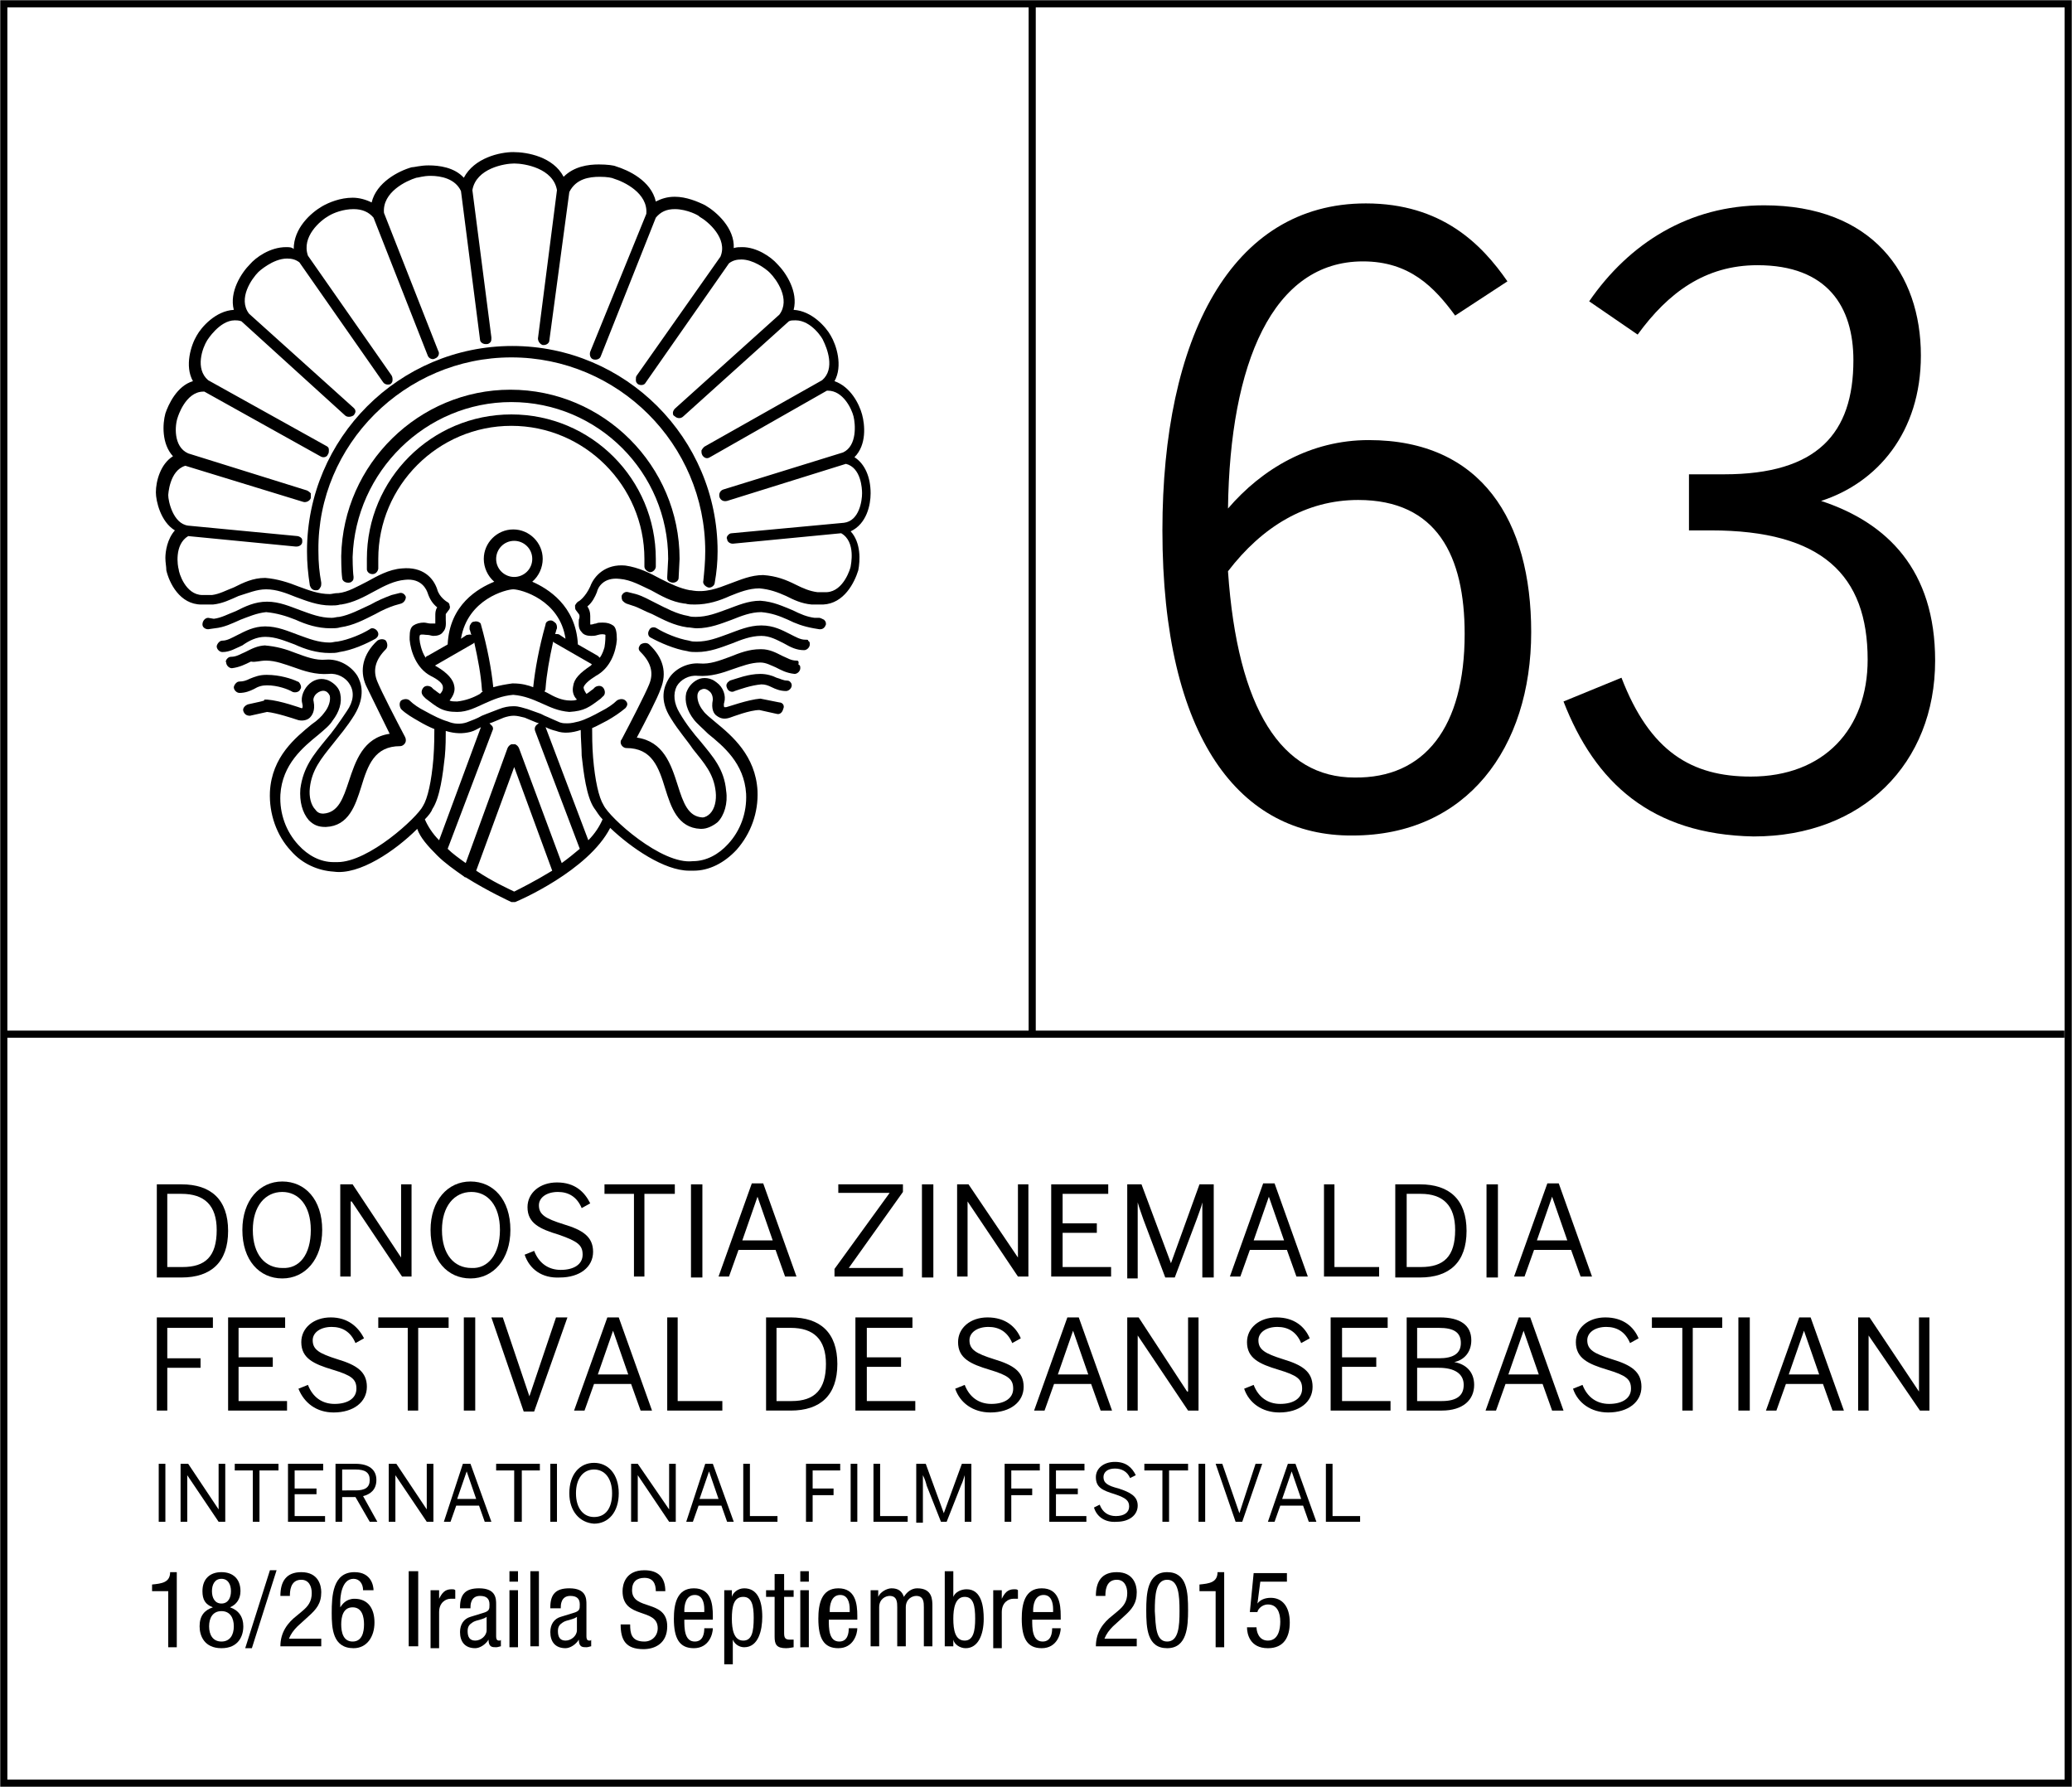 <?xml version="1.0" encoding="utf-8"?>
<!-- Generator: Adobe Illustrator 19.2.0, SVG Export Plug-In . SVG Version: 6.00 Build 0)  -->
<svg version="1.1" id="Layer_1" xmlns="http://www.w3.org/2000/svg" xmlns:xlink="http://www.w3.org/1999/xlink" x="0px" y="0px"
	 viewBox="0 0 218 188" style="enable-background:new 0 0 218 188;" xml:space="preserve">
<style type="text/css">
	.st0{fill:none;stroke:#000000;stroke-width:0.75;stroke-miterlimit:10;}
</style>
<g>
	<polygon points="16.5,138.6 22.4,138.6 22.4,139.7 17.6,139.7 17.6,142.9 21.1,142.9 21.1,143.9 17.6,143.9 17.6,148.4 16.5,148.4 
			"/>
	<polygon points="24,138.6 30,138.6 30,139.7 25.1,139.7 25.1,142.8 28.7,142.8 28.7,143.8 25.1,143.8 25.1,147.4 30.2,147.4 
		30.2,148.4 24,148.4 	"/>
	<path d="M31.4,146.1l1-0.4c0.5,1.3,1.5,2,2.8,2c1.4,0,2.3-0.6,2.3-1.6c0-1-0.5-1.4-2.5-2c-2-0.6-3.3-1.2-3.3-2.9
		c0-1.5,1.3-2.6,3.1-2.6s2.9,1,3.5,2.2l-0.9,0.5c-0.5-1.2-1.4-1.7-2.5-1.7c-1.2,0-2,0.6-2,1.4c0,1,0.7,1.4,2.6,2
		c2,0.6,3.1,1.3,3.1,2.9c0,1.6-1.4,2.7-3.5,2.7C33.3,148.6,32,147.6,31.4,146.1"/>
	<polygon points="42.9,139.7 39.8,139.7 39.8,138.6 47.2,138.6 47.2,139.7 44,139.7 44,148.4 42.9,148.4 	"/>
	<rect x="48.8" y="138.6" width="1.2" height="9.8"/>
	<polygon points="51.7,138.6 52.9,138.6 55.7,146.9 55.7,146.9 58.5,138.6 59.7,138.6 56.2,148.5 55.1,148.5 	"/>
	<path d="M66.1,144.6l-1.6-4.6h0l-1.6,4.6H66.1z M63.9,138.6h1.2l3.5,9.8h-1.2l-1-2.8h-3.9l-1,2.8h-1.1L63.9,138.6z"/>
	<polygon points="70.2,138.6 71.3,138.6 71.3,147.4 76,147.4 76,148.4 70.2,148.4 	"/>
	<path d="M83.3,147.4c2.4,0,3.6-1.2,3.6-3.9c0-2.6-1.3-3.8-3.7-3.8h-1.5v7.7H83.3z M80.6,138.6h2.6c3.1,0,4.9,1.6,4.9,4.9
		c0,3.3-1.8,4.9-4.9,4.9h-2.6V138.6z"/>
	<polygon points="90,138.6 96,138.6 96,139.7 91.2,139.7 91.2,142.8 94.8,142.8 94.8,143.8 91.2,143.8 91.2,147.4 96.3,147.4 
		96.3,148.4 90,148.4 	"/>
	<path d="M100.5,146.1l1-0.4c0.5,1.3,1.5,2,2.8,2c1.4,0,2.3-0.6,2.3-1.6c0-1-0.5-1.4-2.5-2c-2-0.6-3.3-1.2-3.3-2.9
		c0-1.5,1.3-2.6,3.1-2.6c1.9,0,3,1,3.5,2.2l-0.9,0.5c-0.5-1.2-1.4-1.7-2.5-1.7c-1.2,0-2,0.6-2,1.4c0,1,0.7,1.4,2.6,2
		c2,0.6,3.1,1.3,3.1,2.9c0,1.6-1.4,2.7-3.5,2.7C102.4,148.6,101,147.6,100.5,146.1"/>
	<path d="M114.5,144.6l-1.6-4.6h0l-1.6,4.6H114.5z M112.3,138.6h1.2l3.5,9.8h-1.2l-1-2.8h-3.9l-1,2.8h-1.1L112.3,138.6z"/>
	<polygon points="118.6,138.6 119.8,138.6 124.9,146.4 125,146.4 125,138.6 126.1,138.6 126.1,148.4 125,148.4 119.7,140.5 
		119.7,140.5 119.7,148.4 118.6,148.4 	"/>
	<path d="M130.9,146.1l1-0.4c0.5,1.3,1.5,2,2.8,2c1.4,0,2.3-0.6,2.3-1.6c0-1-0.5-1.4-2.5-2c-2-0.6-3.3-1.2-3.3-2.9
		c0-1.5,1.3-2.6,3.1-2.6c1.9,0,3,1,3.5,2.2l-0.9,0.5c-0.5-1.2-1.4-1.7-2.5-1.7c-1.2,0-2,0.6-2,1.4c0,1,0.7,1.4,2.6,2
		c2,0.6,3.1,1.3,3.1,2.9c0,1.6-1.4,2.7-3.5,2.7C132.8,148.6,131.4,147.6,130.9,146.1"/>
	<polygon points="140,138.6 146,138.6 146,139.7 141.2,139.7 141.2,142.8 144.8,142.8 144.8,143.8 141.2,143.8 141.2,147.4 
		146.3,147.4 146.3,148.4 140,148.4 	"/>
	<path d="M151.7,147.4c1.6,0,2.3-0.6,2.3-1.7c0-1.2-1-1.8-2.6-1.8h-2.3v3.5H151.7z M151.4,142.9c1.5,0,2.3-0.5,2.3-1.6
		c0-1.1-0.7-1.6-2.3-1.6h-2.3v3.2H151.4z M148,138.6h3.5c2.1,0,3.3,0.8,3.3,2.4c0,1.3-0.8,2.1-1.8,2.3v0c1.2,0.2,2.1,1,2.1,2.4
		c0,1.6-1.2,2.7-3.4,2.7H148V138.6z"/>
	<path d="M161.9,144.6l-1.6-4.6h0l-1.6,4.6H161.9z M159.8,138.6h1.2l3.5,9.8h-1.2l-1-2.8h-3.9l-1,2.8h-1.1L159.8,138.6z"/>
	<path d="M165.5,146.1l1-0.4c0.5,1.3,1.5,2,2.8,2c1.4,0,2.3-0.6,2.3-1.6c0-1-0.5-1.4-2.5-2c-2-0.6-3.3-1.2-3.3-2.9
		c0-1.5,1.3-2.6,3.1-2.6c1.9,0,3,1,3.5,2.2l-0.9,0.5c-0.5-1.2-1.4-1.7-2.5-1.7c-1.2,0-2,0.6-2,1.4c0,1,0.7,1.4,2.6,2
		c2,0.6,3.1,1.3,3.1,2.9c0,1.6-1.4,2.7-3.5,2.7C167.4,148.6,166,147.6,165.5,146.1"/>
	<polygon points="177,139.7 173.8,139.7 173.8,138.6 181.2,138.6 181.2,139.7 178.1,139.7 178.1,148.4 177,148.4 	"/>
	<rect x="182.9" y="138.6" width="1.2" height="9.8"/>
	<path d="M191.4,144.6l-1.6-4.6h0l-1.6,4.6H191.4z M189.3,138.6h1.2l3.5,9.8h-1.2l-1-2.8h-3.9l-1,2.8h-1.1L189.3,138.6z"/>
	<polygon points="195.5,138.6 196.7,138.6 201.9,146.4 201.9,146.4 201.9,138.6 203,138.6 203,148.4 202,148.4 196.6,140.5 
		196.6,140.5 196.6,148.4 195.5,148.4 	"/>
	<path d="M28,69.5L28,69.5c1,0,2,0.4,2.9,0.7c1.1,0.4,2.3,0.8,3.7,0.7c0.9-0.1,1.8,0.4,2.2,1.1c0.5,0.8,0.4,1.8-0.3,2.8
		c-0.8,1.2-1.5,2.2-2.2,3c-1.3,1.6-2.4,2.9-2.7,5.2c-0.1,1.3,0.2,2.5,0.9,3.3c0.5,0.5,1,0.7,1.7,0.7l0.1,0c2.4-0.1,3.1-2.3,3.7-4.2
		c0.7-2.3,1.4-4.3,4.1-4.3c0.3,0,0.6-0.3,0.6-0.6c0-0.1,0-0.2-0.1-0.4c-0.9-1.7-2.5-4.8-2.9-5.8c-0.5-1.2-0.2-2.3,0.9-3.4
		c0.2-0.2,0.2-0.6,0-0.9c-0.2-0.2-0.6-0.2-0.9,0c-1.5,1.4-1.9,3.1-1.2,4.7c0.4,0.8,1.6,3.3,2.5,5.1c-2.8,0.4-3.6,2.9-4.3,5
		c-0.6,1.8-1.1,3.3-2.7,3.4c-0.3,0-0.6-0.1-0.8-0.4c-0.5-0.5-0.7-1.4-0.6-2.3c0.2-1.9,1.2-3.1,2.4-4.6c0.7-0.9,1.5-1.8,2.3-3.1
		c1.2-2,0.7-3.4,0.3-4.1c-0.7-1.1-2-1.8-3.3-1.7c-1.1,0.1-2.1-0.3-3.2-0.7c-1-0.4-2-0.7-3.3-0.8H28c-0.9,0-1.6,0.4-2.2,0.7
		c-0.5,0.2-0.9,0.5-1.5,0.5c-0.2,0-0.3,0.1-0.4,0.2c-0.1,0.1-0.2,0.3-0.1,0.4c0,0.3,0.3,0.6,0.6,0.6h0c0.8-0.1,1.4-0.4,2-0.7
		C26.9,69.7,27.3,69.5,28,69.5"/>
	<path d="M21.9,66L21.9,66L21.9,66L21.9,66z M28,64.4c1.1,0.1,2.1,0.4,3.1,0.8c1.1,0.5,2.3,0.9,3.7,0.9c0.3,0,0.7,0,1-0.1
		c1.4-0.2,2.5-0.8,3.7-1.4c0.7-0.4,1.4-0.7,2-0.9l0.7-0.2c0.3-0.1,0.5-0.4,0.5-0.7c-0.1-0.3-0.4-0.5-0.7-0.4l-0.8,0.2
		c-0.8,0.3-1.5,0.6-2.2,1c-1.1,0.5-2.2,1.1-3.3,1.3c-0.3,0-0.5,0.1-0.8,0.1c-1.2,0-2.2-0.4-3.3-0.8c-1.1-0.4-2.2-0.9-3.5-0.9
		c-1.3,0-2.3,0.5-3.3,1c-0.8,0.3-1.5,0.7-2.3,0.8L21.9,65c-0.3,0-0.6,0.3-0.6,0.7c0,0.3,0.3,0.5,0.6,0.5l0.7-0.1
		c1-0.1,1.8-0.5,2.7-0.9C26.1,64.9,27,64.5,28,64.4"/>
	<path d="M25.3,72.6L25.3,72.6L25.3,72.6L25.3,72.6z M28.1,72.1L28.1,72.1c1.1,0,2.2,0.4,2.7,0.7c0.3,0.1,0.7,0,0.8-0.3
		c0.1-0.1,0.1-0.3,0-0.5c-0.1-0.2-0.2-0.3-0.3-0.3c-0.6-0.3-1.9-0.7-3.2-0.7H28c-0.7,0-1.2,0.2-1.7,0.4c-0.4,0.2-0.7,0.3-1.1,0.3
		c-0.2,0-0.3,0.1-0.4,0.2c-0.1,0.1-0.2,0.3-0.2,0.4c0,0.3,0.3,0.6,0.6,0.6h0c0.6,0,1.1-0.2,1.5-0.4C27.2,72.2,27.6,72.1,28.1,72.1"
		/>
	<path d="M27.9,67c1.1,0,2,0.4,3.1,0.8c1.1,0.5,2.3,0.9,3.7,0.9c0.3,0,0.7,0,1-0.1c1.4-0.2,2.9-0.9,3.8-1.4c0.3-0.2,0.4-0.5,0.2-0.8
		c-0.2-0.3-0.6-0.4-0.8-0.2c-0.8,0.5-2.2,1.1-3.4,1.3c-0.3,0-0.5,0.1-0.8,0.1c-1.2,0-2.2-0.4-3.3-0.8c-1.1-0.4-2.2-0.9-3.5-0.9
		c-1.2,0-2.1,0.5-2.9,0.9c-0.6,0.3-1.1,0.6-1.6,0.6c-0.2,0-0.3,0.1-0.4,0.2c-0.1,0.1-0.2,0.3-0.2,0.4c0,0.3,0.3,0.6,0.6,0.6h0
		c0.8,0,1.4-0.4,2.1-0.7C26.2,67.4,27,67,27.9,67"/>
	<path d="M67.8,58.8l0,0.8c0,0.2,0.1,0.3,0.2,0.4c0.1,0.1,0.3,0.2,0.4,0.2c0.3,0,0.6-0.3,0.6-0.6l0-0.8c0-8.4-6.8-15.2-15.2-15.2
		c-8.4,0-15.2,6.8-15.2,15.2l0,1.1c0,0.2,0.2,0.5,0.6,0.5c0.4,0,0.6-0.4,0.6-0.6l0-1c0-7.7,6.3-14,14-14
		C61.5,44.8,67.8,51.1,67.8,58.8"/>
	<path d="M36.8,61.2L36.8,61.2L36.8,61.2L36.8,61.2z M53.8,42.3c9.1,0,16.5,7.4,16.5,16.5l-0.1,1.9c0,0.2,0,0.3,0.1,0.4
		c0.1,0.1,0.3,0.2,0.5,0.2c0.3,0,0.6-0.2,0.6-0.5l0.1-2c0-9.8-8-17.8-17.8-17.8c-9.6,0-17.6,7.8-17.8,17.5c0,0.1,0,1.6,0.1,2.3
		c0,0.3,0.3,0.5,0.6,0.5l0.1,0c0.2,0,0.3-0.1,0.4-0.2c0.1-0.1,0.1-0.3,0.1-0.4c-0.1-0.7-0.1-2.1-0.1-2.1
		C37.4,49.6,44.8,42.3,53.8,42.3"/>
	<path d="M53.8,37.6c11.2,0,20.4,9.1,20.4,20.4c0,1.1-0.1,2.1-0.2,3.1c-0.1,0.3,0.2,0.6,0.5,0.7c0.3,0.1,0.7-0.2,0.7-0.5
		c0.2-1.1,0.3-2.2,0.3-3.3c0-11.9-9.7-21.6-21.6-21.6c-11.9,0-21.6,9.7-21.6,21.6c0,1.2,0.1,2.3,0.3,3.6c0.1,0.3,0.3,0.5,0.6,0.5
		c0,0,0.1,0,0.1,0c0.2,0,0.3-0.1,0.4-0.3c0.1-0.1,0.1-0.3,0.1-0.5c-0.2-1.1-0.3-2-0.3-3.4C33.4,46.8,42.6,37.6,53.8,37.6"/>
	<path d="M54.1,80.7l4,10.9c-1.8,1.1-3.4,1.9-4,2.2c-0.6-0.3-2.2-1-4-2.2L54.1,80.7z M50.6,76.5l-4.4,11.9c-0.7-0.7-1.2-1.5-1.5-2.2
		c0.4-0.4,0.7-0.8,0.8-1.1c0.8-1.2,1.1-3.7,1.3-5.5c0.1-1,0.1-2.1,0.1-2.7c1,0.3,1.8,0.3,2.6,0.1C49.9,76.9,50.2,76.7,50.6,76.5
		 M56.3,76.9L61,89.3c-0.6,0.5-1.2,1-1.9,1.5l-4.5-12.1c-0.1-0.2-0.2-0.3-0.4-0.4c-0.1,0-0.1,0-0.2,0c-0.1,0-0.1,0-0.2,0
		c-0.2,0.1-0.3,0.2-0.4,0.4L49,90.8c-0.7-0.5-1.4-1-1.9-1.5l4.7-12.4c0.1-0.2,0.1-0.3,0-0.5c-0.1-0.1-0.2-0.2-0.3-0.3l0.3-0.1
		l1.2-0.5c0.3-0.1,0.7-0.2,1-0.2h0.1c0.3,0,0.7,0.1,1.1,0.2l1.2,0.5l0.3,0.1C56.3,76.3,56.2,76.6,56.3,76.9 M63.4,86.2
		c-0.3,0.7-0.8,1.5-1.5,2.2l-4.5-11.9c0.4,0.2,0.7,0.3,1.1,0.4c0.8,0.3,1.7,0.2,2.6-0.1c0,0.9,0.1,1.9,0.1,2.7
		c0.2,1.8,0.5,4.3,1.3,5.5C62.8,85.4,63,85.8,63.4,86.2 M82,73.9l-2-0.4c-1.3,0.1-3.5,0.9-3.6,0.9c0,0-0.1,0-0.2,0
		c0,0-0.1-0.2,0-0.5c0.2-0.7-0.1-1.6-0.8-2.1c-0.6-0.5-1.4-0.6-2-0.3c-0.6,0.3-1,0.8-1.2,1.4c-0.2,0.9,0.1,1.9,0.8,2.8
		c0.3,0.4,0.9,0.9,1.5,1.5c1.6,1.3,3.8,3.1,4,6.3c0.1,2-0.6,3.9-1.9,5.3c-1,1.1-2.3,1.8-3.7,1.8c-3.3,0.4-8.8-4.6-9.4-5.9
		c-0.5-0.8-0.9-2.6-1.1-5c-0.1-1.2-0.1-2.5-0.1-3.1c0.5-0.2,1-0.5,1.6-0.8c0.7-0.4,1.3-0.8,1.9-1.3c0.1-0.1,0.2-0.3,0.2-0.4
		c0-0.2-0.1-0.3-0.2-0.4c-0.2-0.2-0.6-0.2-0.9,0c-0.4,0.4-1,0.8-1.6,1.1c-0.9,0.5-1.7,0.9-2.4,1.1c-0.4,0.1-0.8,0.2-1.2,0.2
		c-0.3,0-0.5,0-0.8-0.1c-0.5-0.2-1.1-0.5-1.6-0.7l-0.4-0.2l-1.4-0.5c-0.4-0.1-0.9-0.3-1.4-0.3H54c-0.5,0-1,0.1-1.5,0.3l-1.3,0.5
		l-0.5,0.2c-0.5,0.3-1.1,0.5-1.6,0.7c-0.6,0.2-1.3,0.2-2-0.1c-0.7-0.2-1.5-0.6-2.4-1.1c-0.6-0.3-1.2-0.7-1.6-1.1
		c-0.2-0.2-0.6-0.2-0.9,0c-0.2,0.2-0.2,0.6,0,0.9c0.5,0.5,1.2,0.9,1.9,1.3c0.5,0.3,1.1,0.6,1.6,0.8c0,0.5,0,1.8-0.1,3.1
		c-0.2,2.4-0.6,4.2-1.1,5c-0.6,1.2-5.7,5.9-9,5.9c-0.1,0-0.3,0-0.4,0c-1.4,0-2.7-0.7-3.7-1.8c-1.3-1.4-2-3.3-1.9-5.3
		c0.2-3.2,2.4-5,4-6.3c0.7-0.6,1.2-1,1.5-1.5c0.7-0.9,1-1.9,0.8-2.8c-0.1-0.6-0.6-1.1-1.2-1.4c-0.7-0.3-1.4-0.2-2,0.3
		c-0.6,0.5-1,1.4-0.8,2.1c0.1,0.4,0,0.5,0,0.5c-0.1,0-0.1,0-0.1,0c0,0-2.2-0.8-3.6-0.9l-0.3,0l0,0.1c-0.3,0.1-0.8,0.2-0.8,0.2
		l-0.9,0.2c-0.3,0.1-0.6,0.4-0.5,0.7c0.1,0.3,0.3,0.5,0.7,0.5l1.8-0.4c1,0.1,2.8,0.7,3.1,0.8c0.5,0.2,1.1,0.1,1.4-0.2
		c0.2-0.2,0.6-0.7,0.4-1.7c-0.1-0.3,0.1-0.7,0.4-0.9c0.1-0.1,0.5-0.3,0.8-0.2c0.3,0.1,0.4,0.3,0.5,0.5c0.1,0.5-0.1,1.2-0.6,1.8
		c-0.2,0.3-0.7,0.8-1.3,1.2c-1.7,1.4-4.2,3.4-4.4,7.1c-0.1,2.3,0.7,4.6,2.2,6.2c1.2,1.4,2.9,2.1,4.5,2.2c2.7,0.4,6.5-2.2,8.8-4.5
		C44.2,88.1,45,89,46,90c0.8,0.8,1.8,1.5,2.8,2.2c0.1,0.1,0.1,0.1,0.2,0.1c2.4,1.5,4.6,2.5,4.8,2.6c0.1,0,0.2,0,0.2,0
		c0.1,0,0.2,0,0.2,0c0.3-0.1,7.7-3.3,10-7.8c2.2,2.1,5.7,4.5,8.3,4.5c0.2,0,0.4,0,0.5,0c1.6,0,3.2-0.8,4.5-2.2
		c1.5-1.7,2.3-3.9,2.2-6.2c-0.2-3.7-2.7-5.8-4.4-7.2c-0.6-0.5-1.1-0.9-1.3-1.2c-0.5-0.6-0.7-1.3-0.6-1.8c0.1-0.3,0.2-0.4,0.5-0.5
		c0.3-0.1,0.6,0.1,0.7,0.2c0.3,0.2,0.4,0.6,0.4,0.9c-0.2,1,0.1,1.5,0.4,1.7c0.4,0.3,0.8,0.4,1.4,0.2c0.3-0.1,2.1-0.8,3.1-0.8
		l1.8,0.4c0.3,0.1,0.6-0.1,0.7-0.5C82.6,74.2,82.3,73.9,82,73.9"/>
	<path d="M49.9,65.4c-0.2,0-0.3,0.1-0.4,0.3c-0.1,0.1-0.1,0.3-0.1,0.5c0.1,0.2,0.1,0.4,0.2,0.6c-0.2-0.1-0.3,0-0.5,0l-0.6,0.4
		C49.2,63,53.3,62,54,62c0.8,0,4.9,1.1,5.5,5.2l-0.6-0.4c-0.1-0.1-0.3-0.1-0.5-0.1c0.1-0.2,0.1-0.4,0.2-0.6c0-0.2,0-0.3-0.1-0.5
		c-0.1-0.1-0.2-0.2-0.4-0.3c-0.3-0.1-0.7,0.1-0.7,0.4c-0.7,2.5-1.1,4.7-1.3,6.6c-0.5-0.2-1.2-0.4-2.1-0.4l-0.1,0
		c-0.7,0.1-1.3,0.2-2,0.4c-0.2-1.9-0.6-4.1-1.3-6.6C50.6,65.5,50.2,65.3,49.9,65.4 M54.1,60.7c-1,0-1.9-0.8-1.9-1.9
		c0-1,0.8-1.9,1.9-1.9c1,0,1.9,0.8,1.9,1.9C56,59.9,55.1,60.7,54.1,60.7 M47.8,72.2c-0.1-0.7-0.7-1.4-1.9-2.1c0,0-0.1,0-0.1-0.1
		l4-2.3c0,0,0.1-0.1,0.1-0.1c0.4,1.8,0.7,3.4,0.8,4.9c0,0.1,0,0.2,0.1,0.3c0,0-0.1,0-0.1,0L50.5,73c-0.7,0.4-1.5,0.7-2.4,0.8
		c-0.3,0-0.6,0-0.8-0.1C47.7,73.2,47.9,72.7,47.8,72.2 M60.3,72.2c-0.1,0.5,0,1,0.4,1.4c-0.2,0.1-0.4,0.1-0.7,0.1
		c-0.9,0-1.7-0.4-2.4-0.8l-0.2-0.1c0,0-0.1,0-0.1-0.1c0.1-0.1,0.1-0.2,0.1-0.3c0.1-1.4,0.4-3.1,0.8-4.9c0,0,0.1,0.1,0.1,0.1l4,2.3
		c0,0-0.1,0-0.1,0.1C61,70.8,60.4,71.4,60.3,72.2 M60.8,63.3c-0.1,0.1-0.2,0.2-0.3,0.4c0,0.2,0,0.4,0.1,0.5l0.3,0.4
		c0.1,0.1,0.1,0.4,0,0.6c0,0.4-0.1,0.9,0.3,1.3c0.2,0.3,0.6,0.4,1,0.4c0.2,0,0.4,0,0.7-0.1c0.3-0.1,0.7-0.1,0.8,0
		c0,0.2,0,0.7-0.1,1.3c-0.1,0.3-0.2,0.7-0.5,1.1c-0.1-0.1-0.1-0.1-0.2-0.2l-2.1-1.2c-0.2-4.1-3.2-5.9-4.8-6.6
		c0.7-0.6,1.1-1.5,1.1-2.4c0-1.7-1.4-3.1-3.1-3.1c-1.7,0-3.1,1.4-3.1,3.1c0,0.9,0.4,1.8,1.1,2.4c-1.7,0.7-4.7,2.4-4.9,6.6l-2.1,1.2
		c-0.1,0-0.2,0.1-0.2,0.2c-0.3-0.4-0.4-0.8-0.5-1.1c-0.2-0.7-0.2-1.2-0.1-1.3c0.2-0.1,0.5,0,0.8,0c0.2,0,0.4,0.1,0.6,0.1
		c0.4,0,0.8-0.1,1-0.4c0.4-0.4,0.3-1,0.3-1.3c0-0.3,0-0.5,0-0.6l0.3-0.4c0.1-0.1,0.2-0.3,0.1-0.5c0-0.2-0.1-0.3-0.3-0.4
		c0,0-0.8-0.5-1-1.3c-0.4-1.2-1.5-2.4-3.7-2.2c-1.4,0.1-2.6,0.8-3.7,1.4c-1,0.5-2,1.1-3,1.2l-0.1,0c-0.3,0-0.6,0.1-0.8,0.1
		c-1.2,0-2.2-0.4-3.3-0.8c-1-0.4-2.2-0.8-3.5-0.9c-1.3,0-2.3,0.5-3.3,1c-0.8,0.3-1.5,0.7-2.3,0.8l-1,0c-1.8,0-2.5-2.4-2.5-2.7
		c-0.1-0.3-0.5-2.6,1-3.5l11.3,1.1h0.1c0.3,0,0.6-0.2,0.6-0.5c0-0.2,0-0.3-0.1-0.4c-0.1-0.1-0.3-0.2-0.4-0.2l-11.5-1.1
		c-1.6-0.2-2.1-2.6-2.1-3.2c0,0,0.1-2.6,1.8-3.1l12.4,3.8c0.3,0.1,0.7-0.1,0.8-0.4c0-0.2,0-0.3,0-0.5c-0.1-0.1-0.2-0.2-0.4-0.3
		l-12.5-3.9c-1.6-0.7-1.4-3-1.1-3.8c0,0,0.8-2.7,2.7-2.7c0,0,0.1,0,0.1,0L33.7,48c0.3,0.2,0.7,0.1,0.8-0.2c0.1-0.1,0.1-0.3,0.1-0.5
		c0-0.2-0.1-0.3-0.3-0.4l-12.4-6.9c-1.4-1.2-0.6-3.4-0.1-4.2c0,0,1.3-2.1,2.9-2.1c0.2,0,0.4,0,0.7,0.1l10.9,9.9
		c0.2,0.2,0.6,0.2,0.9,0c0.1-0.1,0.2-0.3,0.2-0.4c0-0.2-0.1-0.3-0.2-0.4l-11-9.9c-1.2-1.6,0.3-3.7,1-4.4c0,0,1.5-1.4,3-1.4
		c0.5,0,0.9,0.1,1.3,0.4l8.8,12.6c0.2,0.3,0.6,0.3,0.8,0.2c0.1-0.1,0.2-0.2,0.2-0.4c0-0.2,0-0.3-0.1-0.5l-8.8-12.6
		c-0.7-2,1.3-3.7,2.2-4.2c0.5-0.3,1.5-0.7,2.6-0.7c0.9,0,1.6,0.3,2.1,0.9l5.7,14.5c0.1,0.3,0.5,0.5,0.8,0.3c0.3-0.1,0.5-0.5,0.3-0.8
		l-5.7-14.5c-0.2-2.2,2.4-3.4,3.4-3.7c0.2,0,0.7-0.2,1.5-0.2c1.1,0,2.6,0.3,3.2,1.6l2,15.6c0,0.3,0.3,0.5,0.6,0.5l0.1,0
		c0.2,0,0.3-0.1,0.4-0.2c0.1-0.1,0.1-0.3,0.1-0.5l-2-15.5c0.4-2.3,3.4-2.8,4.4-2.8c1.1,0,4.1,0.5,4.5,2.8l-2,15.6
		c0,0.3,0.2,0.6,0.5,0.7l0.1,0c0.3,0,0.6-0.2,0.6-0.5l2.1-15.6c0.7-1.4,2.1-1.6,3.2-1.6c0.8,0,1.3,0.1,1.5,0.2
		c1,0.3,3.6,1.5,3.4,3.7L62.1,37c-0.1,0.3,0,0.7,0.3,0.8c0.3,0.1,0.7,0,0.8-0.3l5.8-14.6c0.5-0.6,1.1-0.9,2-0.9
		c1.3,0,2.6,0.7,2.6,0.8c0.9,0.5,3,2.3,2.2,4.2L67,39.5c-0.1,0.1-0.1,0.3-0.1,0.5c0,0.2,0.1,0.3,0.2,0.4c0.3,0.2,0.7,0.1,0.8-0.1
		l8.8-12.6c0.4-0.3,0.8-0.4,1.3-0.4c1.2,0,2.5,0.9,3,1.4c0.7,0.7,2.2,2.8,1,4.4L71,43c-0.1,0.1-0.2,0.3-0.2,0.4c0,0.2,0,0.3,0.2,0.4
		c0.2,0.2,0.6,0.3,0.9,0l11.1-10c0.2-0.1,0.4-0.1,0.7-0.1c1.7,0,2.9,2,2.9,2.1c0.4,0.8,1.3,3-0.1,4.2l-12.4,7
		c-0.1,0.1-0.2,0.2-0.3,0.4c0,0.2,0,0.3,0.1,0.5c0.2,0.3,0.5,0.4,0.8,0.2l12.3-7h0.1c1.6,0,2.5,1.9,2.7,2.7c0.2,0.8,0.4,3.1-1.1,3.8
		l-12.6,3.9c-0.3,0.1-0.5,0.4-0.4,0.8c0.1,0.3,0.4,0.5,0.8,0.4l12.5-3.9c1.6,0.4,1.7,2.6,1.7,3.1c0,0.8-0.3,2.9-1.9,3.1l-11.8,1.1
		c-0.2,0-0.3,0.1-0.4,0.2c-0.1,0.1-0.2,0.3-0.1,0.4c0,0.3,0.3,0.5,0.6,0.5l11.4-1.1c1.6,0.9,1,3.4,1,3.5c0,0.1-0.7,2.6-2.5,2.7l-1,0
		c-0.8-0.1-1.5-0.4-2.3-0.8c-1-0.5-2-0.9-3.4-1c-1.3,0-2.4,0.5-3.5,0.9c-1.3,0.5-2.6,1-4.1,0.7l-0.1,0c-1.1-0.2-2.1-0.7-3.1-1.2
		c-1.1-0.6-2.3-1.2-3.7-1.4c-2.1-0.2-3.3,1.1-3.7,2.2C61.6,62.8,60.9,63.3,60.8,63.3 M91.6,51.9c0-1.7-0.6-3.1-1.7-3.8
		c1.3-1.3,1.1-3.4,0.8-4.5c-0.3-1.1-1.2-2.9-2.9-3.5c0.9-1.6,0.2-3.8-0.4-4.8c-0.5-0.9-2-2.6-3.9-2.7c0.5-1.9-0.8-3.9-1.7-4.8
		C81.1,27,79.6,26,78.1,26c-0.3,0-0.6,0-0.9,0.1c0.1-2.1-1.8-3.8-3-4.5c-0.8-0.4-2-0.9-3.2-0.9c-0.8,0-1.4,0.2-2,0.5
		c-0.5-2.2-2.9-3.3-4.2-3.7c-0.2-0.1-0.9-0.2-1.8-0.2c-1.1,0-2.6,0.2-3.7,1.3c-1.1-2.1-3.8-2.6-5.3-2.6c-1.4,0-4.1,0.6-5.2,2.7
		c-1-1.1-2.6-1.3-3.7-1.3c-0.9,0-1.5,0.2-1.8,0.2c-1.4,0.4-3.7,1.6-4.2,3.7c-0.6-0.3-1.3-0.5-2-0.5c-1.3,0-2.5,0.5-3.2,0.9
		c-1.2,0.7-3,2.3-3,4.5C30.7,26,30.4,26,30.1,26c-1.7,0-3.2,1.1-3.8,1.8c-0.9,0.9-2.2,2.9-1.7,4.8c-1.9,0.1-3.4,1.8-3.9,2.7
		c-0.6,1-1.3,3.2-0.4,4.8c-1.7,0.5-2.6,2.5-2.9,3.4c-0.3,1.1-0.4,3.2,0.8,4.5c-1.3,0.8-1.8,2.6-1.8,3.8c0,0.9,0.5,3.1,2,4
		c-0.8,0.9-1,2.2-1,2.9c0,0.5,0.1,0.9,0.1,1.3c0.3,1.3,1.4,3.6,3.7,3.6l1.2,0c1-0.1,1.8-0.5,2.7-0.9C26.1,62.4,27,62,28,62
		c1.1,0,2.1,0.4,3.1,0.8c1.1,0.4,2.3,0.9,3.7,0.9c0.3,0,0.7,0,1-0.1l0.1,0c1.3-0.2,2.4-0.8,3.5-1.4c1.1-0.6,2.1-1.1,3.2-1.2
		c1.8-0.2,2.3,1.1,2.4,1.4c0.2,0.6,0.5,1.1,1,1.5l0,0c-0.2,0.3-0.2,0.6-0.2,0.9c0,0.1,0,0.3,0,0.4c0,0.1,0,0.2,0,0.3
		c0,0.1,0,0.1,0,0.1c0,0-0.3,0-0.5,0c-0.2,0-0.5-0.1-0.7-0.1c-0.4,0-0.8,0.1-1.1,0.3c-0.3,0.2-0.4,0.6-0.4,1.2c0,0.1,0,0.2,0,0.3
		c0.1,1.2,0.7,3,2.2,3.8c0.8,0.4,1.3,0.8,1.3,1.2c0,0,0,0.1,0,0.1c0,0.2-0.1,0.4-0.3,0.6c-0.2-0.1-0.4-0.3-0.7-0.5l-0.2-0.2
		c-0.3-0.2-0.7-0.2-0.9,0.1c-0.2,0.3-0.2,0.6,0.1,0.9l0.2,0.2c1.2,0.9,1.7,1.4,3.3,1.4c1.1,0,2-0.5,2.9-0.9c0.9-0.4,1.8-0.8,3-0.9
		c1.2,0.1,2.1,0.5,3,0.9c0.9,0.4,1.7,0.8,2.9,0.9h0h0c1.6-0.1,2.1-0.5,3.3-1.4l0.2-0.2c0.3-0.2,0.3-0.6,0.1-0.9
		c-0.2-0.3-0.6-0.3-0.9-0.1l-0.2,0.2c-0.3,0.2-0.5,0.4-0.7,0.5c-0.2-0.3-0.3-0.5-0.3-0.7c0.1-0.3,0.5-0.7,1.3-1.2
		c1.5-0.8,2.1-2.5,2.2-3.8c0-0.8-0.1-1.3-0.4-1.5c-0.3-0.2-0.6-0.3-1.1-0.3c-0.3,0-0.5,0-0.7,0.1c-0.2,0-0.3,0.1-0.5,0.1
		c0,0-0.1,0-0.1,0c0,0,0-0.1,0-0.1s0-0.2,0-0.3l0-0.1c0-0.1,0-0.2,0-0.4c0-0.4-0.1-0.7-0.3-1l0,0c0.5-0.4,0.8-1,1-1.5
		c0.1-0.5,0.7-1.6,2.4-1.4c1.2,0.1,2.2,0.7,3.3,1.2c1.1,0.6,2.1,1.2,3.5,1.4l0.1,0c0.3,0.1,0.7,0.1,1,0.1c1.4,0,2.6-0.4,3.7-0.9
		c1-0.4,2-0.8,3.1-0.8c1.1,0.1,1.9,0.4,2.8,0.8c0.8,0.4,1.6,0.8,2.7,0.9l1.2,0c2.2-0.1,3.3-2.3,3.7-3.6c0.2-1,0.3-2.9-0.8-4.1
		C91.2,55.1,91.6,53.1,91.6,51.9"/>
	<path d="M82.8,72.6L82.8,72.6L82.8,72.6L82.8,72.6z M82.8,71.6c-0.4,0-0.7-0.2-1.1-0.3c-0.4-0.2-1-0.4-1.7-0.4H80
		c-1.3,0-2.5,0.5-3.2,0.7c-0.1,0.1-0.3,0.2-0.3,0.3c-0.1,0.1-0.1,0.3,0,0.5c0.1,0.3,0.5,0.5,0.8,0.3c0.6-0.2,1.7-0.6,2.8-0.7
		c0.4,0,0.7,0.1,1.1,0.3c0.4,0.2,0.9,0.4,1.5,0.4h0c0.3,0,0.6-0.3,0.6-0.6c0-0.2-0.1-0.3-0.2-0.4C83.1,71.7,83,71.6,82.8,71.6"/>
	<path d="M83.8,69.5c-0.6,0-1-0.3-1.5-0.5c-0.6-0.3-1.3-0.7-2.2-0.7H80c-1.2,0-2.2,0.4-3.2,0.8c-1.1,0.4-2.1,0.8-3.2,0.7
		c-1.3-0.1-2.7,0.6-3.3,1.7c-0.4,0.7-1,2.1,0.3,4.1c0.8,1.3,1.7,2.3,2.3,3.2c1.2,1.5,2.2,2.6,2.4,4.5c0.1,0.9-0.1,1.8-0.6,2.3
		c-0.2,0.2-0.5,0.4-0.8,0.4h0c-1.5-0.1-2-1.5-2.6-3.4c-0.7-2.2-1.5-4.6-4.3-5c0.9-1.7,2.2-4.2,2.5-5.1c0.7-1.7,0.3-3.3-1.2-4.7
		c-0.2-0.2-0.6-0.2-0.9,0c-0.1,0.1-0.2,0.3-0.2,0.4c0,0.2,0.1,0.3,0.2,0.4c1.1,1.1,1.4,2.2,0.9,3.4c-0.4,1-2,4.1-2.9,5.8
		c-0.1,0.1-0.1,0.2-0.1,0.3c0,0.3,0.3,0.6,0.6,0.6c2.7,0,3.4,2,4.1,4.3c0.6,1.9,1.3,4.1,3.7,4.2l0.1,0c0.6,0,1.2-0.3,1.7-0.7
		c0.7-0.7,1.1-2,0.9-3.3c-0.2-2.3-1.4-3.6-2.7-5.2c-0.7-0.8-1.5-1.8-2.2-3c-0.6-1-0.7-2-0.3-2.8c0.4-0.7,1.3-1.2,2.2-1.1
		c1.4,0.1,2.6-0.3,3.7-0.7c0.9-0.3,1.9-0.7,2.9-0.7c0.6,0,1.1,0.3,1.6,0.5c0.6,0.3,1.1,0.6,2,0.7c0.3,0,0.6-0.3,0.6-0.6
		c0-0.2,0-0.3-0.2-0.4C84.1,69.5,83.9,69.5,83.8,69.5"/>
	<path d="M84.7,67.3c-0.5,0-1-0.3-1.6-0.6c-0.8-0.4-1.7-0.9-3-0.9c-1.3,0-2.4,0.5-3.5,0.9c-1.1,0.4-2.1,0.8-3.3,0.8
		c-0.3,0-0.5,0-0.8-0.1c-1.2-0.2-2.6-0.8-3.4-1.3c-0.3-0.2-0.7-0.1-0.8,0.2c-0.2,0.3-0.1,0.7,0.2,0.8c0.9,0.5,2.5,1.2,3.8,1.4
		c0.3,0.1,0.7,0.1,1,0.1c1.4,0,2.6-0.5,3.7-0.9c1-0.4,2-0.8,3.1-0.8c0.9,0,1.6,0.4,2.4,0.8c0.7,0.4,1.3,0.7,2.1,0.7
		c0.3,0,0.6-0.3,0.6-0.6c0-0.2,0-0.3-0.2-0.4C85.1,67.3,84.9,67.3,84.7,67.3"/>
	<path d="M86.2,66L86.2,66L86.2,66L86.2,66z M86.2,65L85.7,65c-0.8-0.1-1.5-0.4-2.3-0.8c-1-0.4-2-0.9-3.4-1c-1.3,0-2.4,0.5-3.5,0.9
		c-1.1,0.4-2.1,0.8-3.3,0.8c-0.3,0-0.5,0-0.8-0.1c-1.2-0.2-2.3-0.8-3.3-1.3c-0.8-0.4-1.5-0.8-2.2-1l-0.8-0.2
		c-0.3-0.1-0.6,0.1-0.7,0.4c0,0.2,0,0.3,0.1,0.5c0.1,0.1,0.2,0.2,0.4,0.3l0.6,0.2c0.7,0.2,1.3,0.6,2.1,0.9c1.2,0.6,2.3,1.2,3.7,1.4
		c0.3,0,0.7,0.1,1,0.1c1.4,0,2.6-0.5,3.7-0.9c1-0.4,2-0.8,3.1-0.8c1.1,0.1,1.9,0.4,2.8,0.8c0.8,0.4,1.6,0.7,2.7,0.9l0.6,0.1l0.1,0
		c0.3,0,0.5-0.2,0.6-0.5c0-0.2,0-0.3-0.2-0.5C86.5,65.1,86.3,65,86.2,65"/>
	<path d="M154.1,66.7c0-8.2-2.9-14.1-11.2-14.1c-5.5,0-10.1,2.8-13.7,7.5c1,14.6,5.7,21.7,13.3,21.7
		C149.9,81.9,154.1,76.5,154.1,66.7 M122.3,55.8c0-20.2,7.2-34.4,21.4-34.4c8,0,12.2,4.3,14.9,8.2l-5.5,3.6c-2.2-3-4.8-5.7-9.7-5.7
		c-9.5,0-14,10.7-14.2,26c3.6-4.2,8.7-7.2,14.8-7.2c11.9,0,17.1,8.5,17.1,20.2c0,12.2-6.8,21.4-18.8,21.4
		C130.5,88,122.3,77.7,122.3,55.8"/>
	<path d="M164.5,73.8l6.1-2.5c3,7.8,7.4,10.4,13.6,10.4c7.7,0,12.3-5,12.3-12.3c0-8.9-4.8-13.6-16.5-13.6h-2.3v-5.9h3.7
		c9.8,0,13.6-4.3,13.6-12c0-5.6-2.7-10-10.1-10c-5.5,0-9.4,2.9-12.6,7.3l-5.1-3.5c4.2-6.1,10.5-10.1,18.4-10.1
		c11.4,0,16.5,7.2,16.5,15.8c0,8.1-4.6,13.4-10.5,15.3c7,2.3,12,7.3,12,16.8c0,10.8-7.6,18.5-19.1,18.5
		C173.7,87.8,167.8,82.3,164.5,73.8"/>
	<rect x="16.7" y="154" width="0.7" height="6.1"/>
	<polygon points="19,154 19.8,154 23,158.8 23,158.8 23,154 23.7,154 23.7,160.1 23,160.1 19.7,155.2 19.7,155.2 19.7,160.1 
		19,160.1 	"/>
	<polygon points="26.6,154.7 24.7,154.7 24.7,154 29.3,154 29.3,154.7 27.3,154.7 27.3,160.1 26.6,160.1 	"/>
	<polygon points="30.3,154 34,154 34,154.7 31,154.7 31,156.6 33.3,156.6 33.3,157.2 31,157.2 31,159.5 34.2,159.5 34.2,160.1 
		30.3,160.1 	"/>
	<path d="M37.4,156.8c1,0,1.5-0.3,1.5-1.1c0-0.8-0.5-1.1-1.5-1.1H36v2.2H37.4z M35.3,154h2.1c1.4,0,2.2,0.6,2.2,1.7
		c0,1-0.6,1.5-1.4,1.7l1.5,2.7h-0.8l-1.5-2.6H36v2.6h-0.7V154z"/>
	<polygon points="40.9,154 41.7,154 44.9,158.8 44.9,158.8 44.9,154 45.6,154 45.6,160.1 44.9,160.1 41.6,155.2 41.6,155.2 
		41.6,160.1 40.9,160.1 	"/>
	<path d="M50.1,157.7l-1-2.9h0l-1,2.9H50.1z M48.7,154h0.8l2.2,6.1h-0.7l-0.6-1.7h-2.4l-0.6,1.7h-0.7L48.7,154z"/>
	<polygon points="54.1,154.7 52.2,154.7 52.2,154 56.8,154 56.8,154.7 54.9,154.7 54.9,160.1 54.1,160.1 	"/>
	<rect x="57.9" y="154" width="0.7" height="6.1"/>
	<path d="M64.4,157.1c0-1.6-0.8-2.5-1.9-2.5c-1.1,0-1.9,0.9-1.9,2.5c0,1.6,0.8,2.5,1.9,2.5C63.7,159.6,64.4,158.7,64.4,157.1
		 M59.9,157.1c0-2,1.1-3.2,2.6-3.2c1.5,0,2.6,1.2,2.6,3.2c0,2-1.1,3.2-2.6,3.2C61,160.2,59.9,159,59.9,157.1"/>
	<polygon points="66.4,154 67.1,154 70.4,158.8 70.4,158.8 70.4,154 71.1,154 71.1,160.1 70.4,160.1 67.1,155.2 67.1,155.2 
		67.1,160.1 66.4,160.1 	"/>
	<path d="M75.6,157.7l-1-2.9h0l-1,2.9H75.6z M74.2,154H75l2.2,6.1h-0.7l-0.6-1.7h-2.4l-0.6,1.7h-0.7L74.2,154z"/>
	<polygon points="78.2,154 78.9,154 78.9,159.5 81.8,159.5 81.8,160.1 78.2,160.1 	"/>
	<polygon points="84.8,154 88.4,154 88.4,154.7 85.5,154.7 85.5,156.6 87.7,156.6 87.7,157.3 85.5,157.3 85.5,160.1 84.8,160.1 	"/>
	<rect x="89.5" y="154" width="0.7" height="6.1"/>
	<polygon points="91.9,154 92.6,154 92.6,159.5 95.5,159.5 95.5,160.1 91.9,160.1 	"/>
	<path d="M96.5,154h0.9l1.9,5.2h0l1.9-5.2h1v6.1h-0.7v-4.9h0c-0.1,0.3-0.2,0.7-0.4,1.1l-1.5,3.8h-0.6l-1.5-3.8
		c-0.1-0.4-0.2-0.7-0.4-1.1h0v5h-0.7V154z"/>
	<polygon points="105.7,154 109.4,154 109.4,154.7 106.4,154.7 106.4,156.6 108.6,156.6 108.6,157.3 106.4,157.3 106.4,160.1 
		105.7,160.1 	"/>
	<polygon points="110.4,154 114.1,154 114.1,154.7 111.1,154.7 111.1,156.6 113.4,156.6 113.4,157.2 111.1,157.2 111.1,159.5 
		114.3,159.5 114.3,160.1 110.4,160.1 	"/>
	<path d="M115.1,158.6l0.6-0.3c0.3,0.8,0.9,1.2,1.7,1.2c0.9,0,1.4-0.4,1.4-1c0-0.6-0.3-0.9-1.5-1.3c-1.3-0.4-2-0.7-2-1.8
		c0-0.9,0.8-1.6,2-1.6c1.2,0,1.8,0.6,2.2,1.4l-0.6,0.3c-0.3-0.7-0.9-1-1.6-1c-0.8,0-1.2,0.4-1.2,0.9c0,0.6,0.4,0.9,1.6,1.2
		c1.2,0.4,2,0.8,2,1.8c0,1-0.9,1.7-2.2,1.7C116.3,160.2,115.4,159.6,115.1,158.6"/>
	<polygon points="122.3,154.7 120.4,154.7 120.4,154 125,154 125,154.7 123,154.7 123,160.1 122.3,160.1 	"/>
	<rect x="126.1" y="154" width="0.7" height="6.1"/>
	<polygon points="127.9,154 128.6,154 130.4,159.2 130.4,159.2 132.1,154 132.8,154 130.7,160.1 130,160.1 	"/>
	<path d="M136.9,157.7l-1-2.9h0l-1,2.9H136.9z M135.5,154h0.8l2.2,6.1h-0.8l-0.6-1.7h-2.4l-0.6,1.7h-0.7L135.5,154z"/>
	<polygon points="139.5,154 140.2,154 140.2,159.5 143.1,159.5 143.1,160.1 139.5,160.1 	"/>
	<path d="M19.2,133.3c2.4,0,3.6-1.1,3.6-3.9c0-2.6-1.3-3.8-3.7-3.8h-1.5v7.7H19.2z M16.5,124.6h2.6c3.1,0,4.9,1.6,4.9,4.9
		c0,3.3-1.8,4.9-4.9,4.9h-2.6V124.6z"/>
	<path d="M32.7,129.4c0-2.6-1.3-4-3-4c-1.8,0-3.1,1.5-3.1,4c0,2.6,1.3,4,3.1,4C31.5,133.5,32.7,132,32.7,129.4 M25.5,129.4
		c0-3.1,1.8-5.1,4.2-5.1c2.4,0,4.2,1.9,4.2,5.1c0,3.1-1.8,5.1-4.2,5.1C27.3,134.5,25.5,132.6,25.5,129.4"/>
	<polygon points="35.8,124.6 37.1,124.6 42.2,132.3 42.2,132.3 42.2,124.6 43.3,124.6 43.3,134.3 42.3,134.3 37,126.4 36.9,126.4 
		36.9,134.3 35.8,134.3 	"/>
	<path d="M52.6,129.4c0-2.6-1.3-4-3-4c-1.8,0-3.1,1.5-3.1,4c0,2.6,1.3,4,3.1,4C51.3,133.5,52.6,132,52.6,129.4 M45.3,129.4
		c0-3.1,1.8-5.1,4.2-5.1c2.4,0,4.2,1.9,4.2,5.1c0,3.1-1.8,5.1-4.2,5.1C47.1,134.5,45.3,132.6,45.3,129.4"/>
	<path d="M55.2,132l1-0.4c0.5,1.3,1.5,2,2.8,2c1.4,0,2.3-0.6,2.3-1.6c0-1-0.5-1.4-2.5-2.1c-2-0.6-3.3-1.2-3.3-2.9
		c0-1.5,1.3-2.6,3.1-2.6c1.9,0,2.9,1,3.5,2.2l-0.9,0.5c-0.5-1.2-1.4-1.7-2.5-1.7c-1.2,0-2,0.6-2,1.4c0,1,0.7,1.4,2.6,2
		c2,0.6,3.1,1.3,3.1,2.9c0,1.6-1.4,2.7-3.5,2.7C57,134.5,55.7,133.5,55.2,132"/>
	<polygon points="66.7,125.6 63.6,125.6 63.6,124.6 71,124.6 71,125.6 67.8,125.6 67.8,134.3 66.7,134.3 	"/>
	<rect x="72.7" y="124.6" width="1.2" height="9.8"/>
	<path d="M81.3,130.5l-1.6-4.6h0l-1.6,4.6H81.3z M79.1,124.5h1.2l3.5,9.8h-1.2l-1-2.8h-3.9l-1,2.8h-1.1L79.1,124.5z"/>
	<polygon points="87.8,133.5 93.6,125.5 88.2,125.5 88.2,124.6 95,124.6 95,125.4 89.3,133.4 95,133.4 95,134.3 87.8,134.3 	"/>
	<rect x="97" y="124.6" width="1.2" height="9.8"/>
	<polygon points="100.7,124.6 101.9,124.6 107.1,132.3 107.1,132.3 107.1,124.6 108.2,124.6 108.2,134.3 107.1,134.3 101.8,126.4 
		101.8,126.4 101.8,134.3 100.7,134.3 	"/>
	<polygon points="110.6,124.6 116.6,124.6 116.6,125.6 111.8,125.6 111.8,128.7 115.4,128.7 115.4,129.7 111.8,129.7 111.8,133.3 
		116.9,133.3 116.9,134.3 110.6,134.3 	"/>
	<path d="M118.6,124.6h1.5l3.1,8.3h0l3-8.3h1.5v9.8h-1.2v-7.9h0c-0.1,0.5-0.4,1.2-0.6,1.8l-2.3,6.1h-1l-2.3-6.1
		c-0.2-0.6-0.4-1.1-0.6-1.8h0v8h-1.1V124.6z"/>
	<path d="M135.1,130.5l-1.6-4.6h0l-1.6,4.6H135.1z M132.9,124.5h1.2l3.5,9.8h-1.2l-1-2.8h-3.9l-1,2.8h-1.1L132.9,124.5z"/>
	<polygon points="139.3,124.6 140.4,124.6 140.4,133.3 145.1,133.3 145.1,134.3 139.3,134.3 	"/>
	<path d="M149.5,133.3c2.4,0,3.6-1.1,3.6-3.9c0-2.6-1.3-3.8-3.6-3.8h-1.5v7.7H149.5z M146.8,124.6h2.6c3.1,0,4.9,1.6,4.9,4.9
		c0,3.3-1.8,4.9-4.9,4.9h-2.6V124.6z"/>
	<rect x="156.4" y="124.6" width="1.2" height="9.8"/>
	<path d="M164.9,130.5l-1.6-4.6h0l-1.6,4.6H164.9z M162.8,124.5h1.2l3.5,9.8h-1.2l-1-2.8h-3.9l-1,2.8h-1.1L162.8,124.5z"/>
	<g>
		<rect x="0.4" y="0.4" class="st0" width="217.2" height="187.2"/>
		<line class="st0" x1="0.4" y1="108.8" x2="217.2" y2="108.8"/>
		<line class="st0" x1="108.6" y1="0.2" x2="108.6" y2="108.8"/>
	</g>
	<g>
		<path d="M16,166.7c1-0.1,1.9-0.2,1.9-1.3h0.7v7.9h-0.9v-5.9H16V166.7z"/>
		<path d="M22.4,169.1c-0.8-0.3-1.1-0.8-1.1-1.7c0-1.3,0.8-2,2-2c1.2,0,2,0.7,2,2c0,0.8-0.4,1.4-1.1,1.7c0.9,0.3,1.4,1,1.4,2
			c0,1-0.5,2.3-2.3,2.3c-1.8,0-2.3-1.3-2.3-2.3C21,170,21.5,169.4,22.4,169.1z M23.3,172.7c0.9,0,1.3-0.7,1.3-1.6
			c0-0.9-0.4-1.6-1.3-1.6c-0.9,0-1.3,0.7-1.3,1.6C22,172,22.4,172.7,23.3,172.7z M22.3,167.4c0,0.7,0.3,1.3,1,1.3c0.7,0,1-0.6,1-1.3
			c0-0.7-0.3-1.3-1-1.3C22.6,166.1,22.3,166.7,22.3,167.4z"/>
		<path d="M28.4,165.2h0.7l-2.6,8.2h-0.7L28.4,165.2z"/>
		<path d="M33.9,173.2h-4.4c0-1.5,0.8-2.5,1.7-3.2l0.6-0.5c0.6-0.5,1-1,1-1.9c0-0.7-0.3-1.4-1.1-1.4c-1.2,0-1.2,1.3-1.2,1.7h-1
			c0-1.5,0.6-2.5,2.2-2.5c1.8,0,2.1,1.4,2.1,2.1c0,1.2-0.5,1.8-1.4,2.6l-1.1,1c-0.4,0.4-0.7,0.8-0.9,1.3h3.4V173.2z"/>
		<path d="M38.2,167.3c0-0.7-0.4-1.2-1-1.2c-1.3,0-1.4,2-1.4,2.4v0.6h0c0.2-0.3,0.6-0.9,1.5-0.9c1.4,0,2.1,1,2.1,2.5
			c0,1.5-0.8,2.7-2.2,2.7c-2.2,0-2.3-2.1-2.3-3.7c0-1.8,0.1-4.3,2.4-4.3c1.8,0,2,1.5,2,1.9H38.2z M37.1,172.7c1,0,1.2-1,1.2-1.8
			c0-0.8-0.2-1.8-1.2-1.8c-1,0-1.2,1-1.2,1.8C35.9,171.7,36.1,172.7,37.1,172.7z"/>
		<path d="M43,165.3h1v7.9h-1V165.3z"/>
		<path d="M45.3,167.3h0.9v0.9h0c0.3-0.6,0.6-1,1.3-1c0.2,0,0.3,0,0.4,0.1v0.9c-0.1,0-0.2,0-0.5,0c-0.5,0-1.2,0.4-1.2,1.4v3.8h-0.9
			V167.3z"/>
		<path d="M48.4,169.1c0-1.4,0.6-2,2-2c1.8,0,1.8,1.1,1.8,1.7v3.3c0,0.2,0,0.5,0.3,0.5c0.1,0,0.2,0,0.2-0.1v0.7
			c-0.1,0-0.3,0.1-0.5,0.1c-0.4,0-0.8,0-0.8-0.8h0c-0.3,0.5-0.9,0.9-1.4,0.9c-1.1,0-1.6-0.7-1.6-1.7c0-0.8,0.4-1.4,1.1-1.6l1.3-0.4
			c0.7-0.2,0.7-0.4,0.7-0.9c0-0.6-0.3-0.9-1-0.9c-1,0-1,1-1,1.2v0.1H48.4z M51.3,170c-0.3,0.4-1.2,0.4-1.6,0.7
			c-0.3,0.2-0.5,0.4-0.5,0.9c0,0.6,0.2,1,0.8,1c0.6,0,1.2-0.5,1.2-1.1V170z"/>
		<path d="M53.6,165.3h0.9v1.1h-0.9V165.3z M53.6,167.3h0.9v6h-0.9V167.3z"/>
		<path d="M55.8,165.3h0.9v7.9h-0.9V165.3z"/>
		<path d="M57.9,169.1c0-1.4,0.6-2,2-2c1.8,0,1.8,1.1,1.8,1.7v3.3c0,0.2,0,0.5,0.3,0.5c0.1,0,0.2,0,0.2-0.1v0.7
			c-0.1,0-0.3,0.1-0.5,0.1c-0.4,0-0.8,0-0.8-0.8h0c-0.3,0.5-0.9,0.9-1.4,0.9c-1.1,0-1.6-0.7-1.6-1.7c0-0.8,0.4-1.4,1.1-1.6l1.3-0.4
			c0.7-0.2,0.7-0.4,0.7-0.9c0-0.6-0.3-0.9-1-0.9c-1,0-1,1-1,1.2v0.1H57.9z M60.8,170c-0.3,0.4-1.2,0.4-1.6,0.7
			c-0.3,0.2-0.5,0.4-0.5,0.9c0,0.6,0.2,1,0.8,1c0.6,0,1.2-0.5,1.2-1.1V170z"/>
		<path d="M69,167.4c0-0.8-0.3-1.4-1.2-1.4c-0.8,0-1.3,0.4-1.3,1.3c0,2.2,3.7,0.9,3.7,3.8c0,1.8-1.3,2.4-2.5,2.4
			c-1.9,0-2.4-1-2.4-2.6h1c0,0.9,0.1,1.8,1.5,1.8c0.8,0,1.4-0.6,1.4-1.4c0-2.2-3.7-0.9-3.7-3.9c0-0.7,0.3-2.2,2.3-2.2
			c1.5,0,2.2,0.8,2.2,2.2H69z"/>
		<path d="M72,170.4c0,0.9,0,2.3,1.1,2.3c0.9,0,1-0.9,1-1.4h0.9c0,0.6-0.4,2.1-2,2.1c-1.5,0-2.1-1-2.1-3.1c0-1.5,0.3-3.2,2.1-3.2
			c1.8,0,2,1.6,2,2.9v0.4H72z M74.1,169.6v-0.3c0-0.7-0.2-1.5-1-1.5c-1,0-1.1,1.2-1.1,1.6v0.2H74.1z"/>
		<path d="M76.1,167.3H77v0.7h0c0.1-0.4,0.6-0.9,1.3-0.9c1.4,0,1.9,1.3,1.9,3c0,1.4-0.4,3.2-1.9,3.2c-0.5,0-1-0.3-1.2-0.8h0v2.6
			h-0.9V167.3z M78.2,172.6c0.9,0,1.1-0.9,1.1-2.4c0-1.3-0.2-2.2-1.1-2.2c-1,0-1.2,1-1.2,2.3C77,171.4,77.2,172.6,78.2,172.6z"/>
		<path d="M81.6,165.6h0.9v1.7h1v0.7h-1v3.8c0,0.5,0.1,0.7,0.6,0.7c0.2,0,0.3,0,0.4,0v0.8c-0.1,0-0.4,0.1-0.8,0.1
			c-1,0-1.2-0.4-1.2-1.2V168h-0.9v-0.7h0.9V165.6z"/>
		<path d="M84.2,165.3h0.9v1.1h-0.9V165.3z M84.2,167.3h0.9v6h-0.9V167.3z"/>
		<path d="M87.2,170.4c0,0.9,0,2.3,1.1,2.3c0.9,0,1-0.9,1-1.4h0.9c0,0.6-0.4,2.1-2,2.1c-1.5,0-2.1-1-2.1-3.1c0-1.5,0.3-3.2,2.1-3.2
			c1.8,0,2,1.6,2,2.9v0.4H87.2z M89.4,169.6v-0.3c0-0.7-0.2-1.5-1-1.5c-1,0-1.1,1.2-1.1,1.6v0.2H89.4z"/>
		<path d="M91.5,167.3h0.9v0.7h0c0.2-0.5,0.9-0.9,1.4-0.9c0.7,0,1.1,0.3,1.3,0.9c0.3-0.5,0.8-0.9,1.4-0.9c1.6,0,1.6,1.2,1.6,1.9v4.2
			h-0.9v-4.1c0-0.5,0-1.2-0.8-1.2c-0.4,0-1.1,0.3-1.1,1.2v4.1h-0.9v-4.1c0-0.5,0-1.2-0.8-1.2c-0.4,0-1.1,0.3-1.1,1.2v4.1h-0.9V167.3
			z"/>
		<path d="M99.4,165.3h0.9v2.7h0c0.2-0.5,0.8-0.8,1.4-0.8c1.6,0,1.8,1.9,1.8,3.1c0,1.7-0.6,3.1-1.9,3.1c-0.6,0-1.2-0.4-1.3-0.9h0
			v0.7h-0.9V165.3z M101.5,172.6c0.9,0,1.1-1,1.1-2.3c0-1.4-0.2-2.3-1.1-2.3c-1,0-1.2,1.2-1.2,2.3
			C100.3,171.5,100.5,172.6,101.5,172.6z"/>
		<path d="M104.5,167.3h0.9v0.9h0c0.3-0.6,0.6-1,1.3-1c0.2,0,0.3,0,0.4,0.1v0.9c-0.1,0-0.2,0-0.5,0c-0.5,0-1.2,0.4-1.2,1.4v3.8h-0.9
			V167.3z"/>
		<path d="M108.6,170.4c0,0.9,0,2.3,1.1,2.3c0.9,0,1-0.9,1-1.4h0.9c0,0.6-0.4,2.1-2,2.1c-1.5,0-2.1-1-2.1-3.1c0-1.5,0.3-3.2,2.1-3.2
			c1.8,0,2,1.6,2,2.9v0.4H108.6z M110.8,169.6v-0.3c0-0.7-0.2-1.5-1-1.5c-1,0-1.1,1.2-1.1,1.6v0.2H110.8z"/>
		<path d="M119.7,173.2h-4.4c0-1.5,0.8-2.5,1.7-3.2l0.6-0.5c0.6-0.5,1-1,1-1.9c0-0.7-0.3-1.4-1.1-1.4c-1.2,0-1.2,1.3-1.2,1.7h-1
			c0-1.5,0.6-2.5,2.2-2.5c1.8,0,2.1,1.4,2.1,2.1c0,1.2-0.5,1.8-1.4,2.6l-1.1,1c-0.4,0.4-0.7,0.8-0.9,1.3h3.4V173.2z"/>
		<path d="M120.6,169.4c0-1.7,0.1-4,2.2-4s2.2,2.1,2.2,4c0,1.7-0.1,4-2.2,4S120.6,171.3,120.6,169.4z M122.8,172.7
			c1.2,0,1.3-1.6,1.3-3.2c0-1.7-0.1-3.3-1.3-3.3c-1.2,0-1.3,1.6-1.3,3.3C121.6,171.1,121.6,172.7,122.8,172.7z"/>
		<path d="M126.2,166.7c1-0.1,1.9-0.2,1.9-1.3h0.7v7.9h-0.9v-5.9h-1.7V166.7z"/>
		<path d="M131.9,165.5h3.5v0.9h-2.8l-0.3,2.3l0,0c0.3-0.4,0.8-0.6,1.4-0.6c1.2,0,2,0.9,2,2.6c0,1.5-0.6,2.7-2.3,2.7
			c-1.9,0-2.2-1.5-2.2-2.2h1c0,0.4,0.2,1.4,1.2,1.4c1.1,0,1.3-1.2,1.3-2c0-0.9-0.3-1.8-1.3-1.8c-0.7,0-1.1,0.6-1.1,0.8l-0.8,0
			L131.9,165.5z"/>
	</g>
</g>
</svg>
